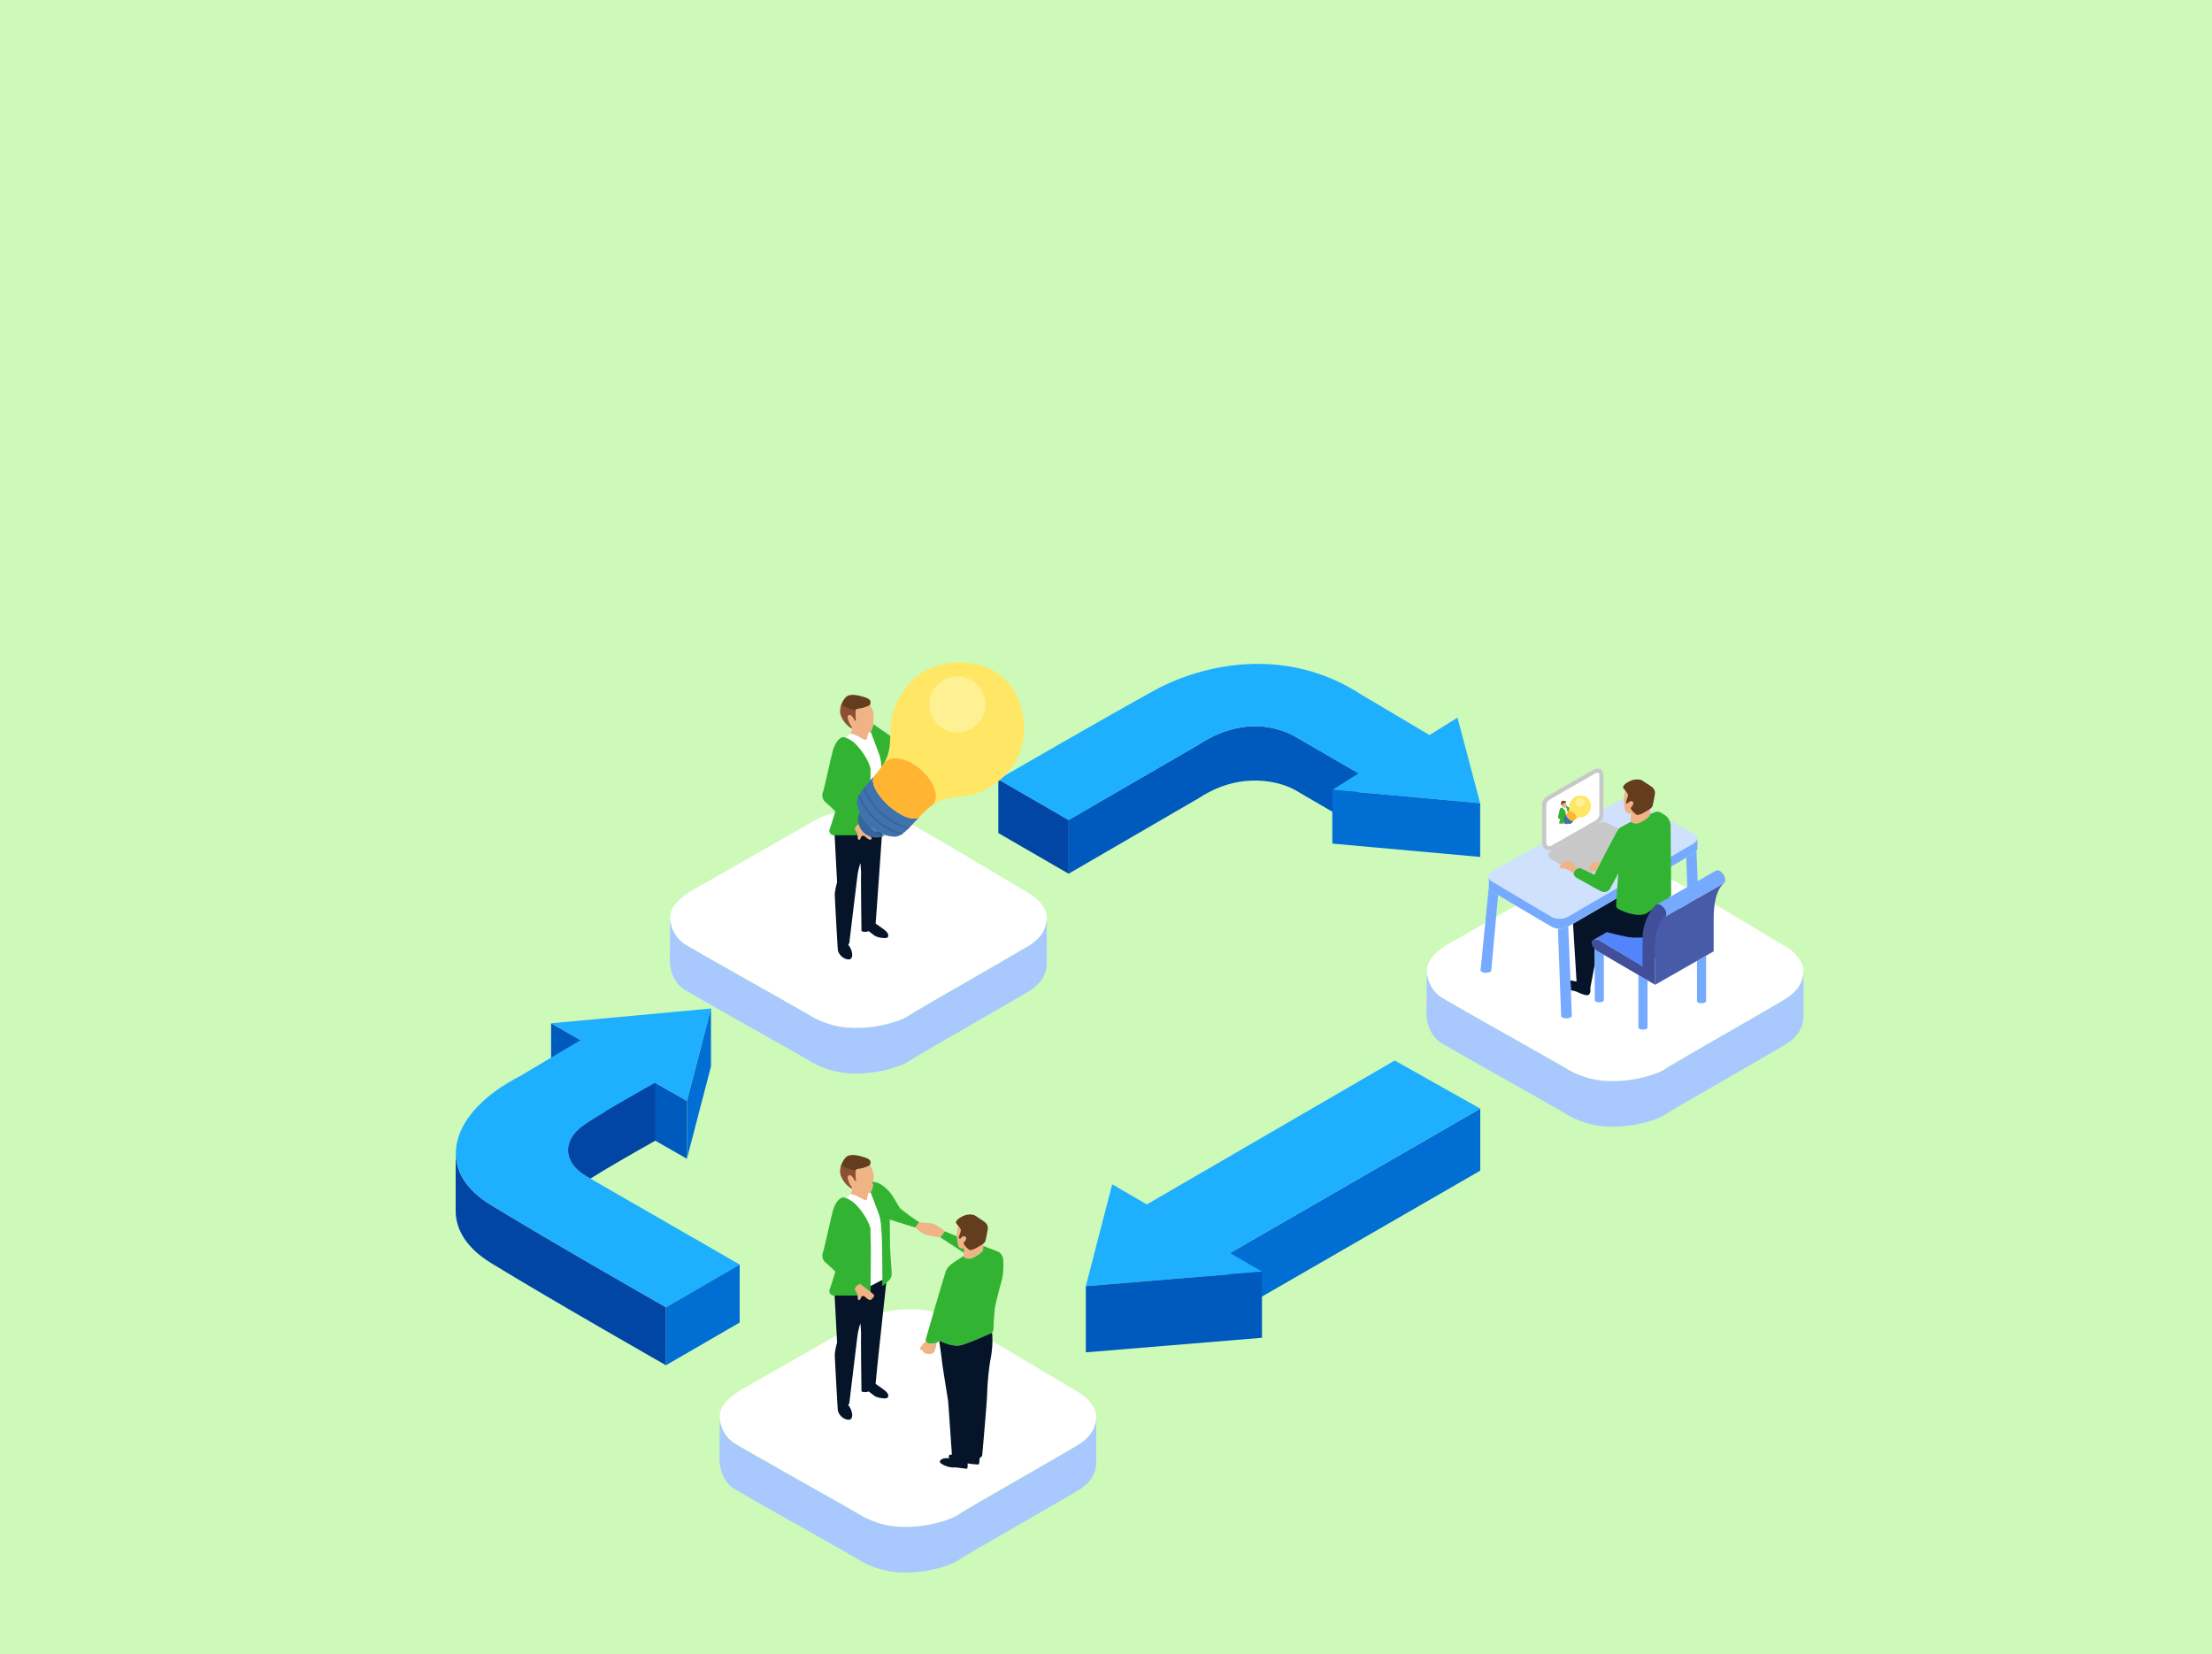 <svg xmlns="http://www.w3.org/2000/svg" width="535" height="400"><defs><style>.b{fill:#fff}.c{fill:#a9c8fe}.e{fill:#051428}.f{fill:#76aaff}.h{fill:#006ed2}.i{fill:#005abe}.j{fill:#32b432}.k{fill:#0146a5}.l{fill:#1eb0fe}.m{fill:#f0b386}.n{fill:#643c1e}.o{fill:#8c5032}.p{fill:#ffe664}.q{fill:#4072ad}.r{fill:#ffb432}.s{fill:#34659f}.t{fill:#fef193}.u{fill:#c8c8c8}</style></defs><path fill="#cdfab9" d="M0 0h535v400H0z"/><path class="b" d="M380.12 211.24c4.61-2.69 14.4-3.66 20.87-.38s27 15.77 30.6 17.84 4.6 4.78 4.6 5.82.09 4.31-4.32 7-27.12 15.58-29 16.9-7.32 3-12.58 3a21.2 21.2 0 01-10.93-2.72c-1.74-1.13-28.77-16.24-30.92-17.64s-3.85-4.79-3.2-7.42 3.95-4.79 6-5.91 28.88-16.49 28.88-16.49z"/><path class="c" d="M345.12 235.32a8.07 8.07 0 003.32 5.77c2.15 1.4 29.18 16.51 30.92 17.64a21.2 21.2 0 0010.93 2.72c5.26 0 10.7-1.69 12.58-3s24.59-14.17 29-16.9 4.32-6 4.32-7v11c0 1 .09 4.31-4.32 7s-27.12 15.58-29 16.9-7.32 3-12.58 3a21.2 21.2 0 01-10.93-2.72c-1.74-1.13-28.77-16.24-30.92-17.64S345 248 345 244.67c0 0 .1-9.56.12-9.35z"/><path d="M413.35 223.75l-10.68-6.39-17.35 9.95a2.14 2.14 0 011.28-.05l10.68 6.38z" fill="#5285fb"/><path class="e" d="M403.26 216.07H393l-12.54 7.3.85 14-1.47-.3.09 2.43a4.42 4.42 0 011.38.31c1 .42 2.3 1.08 2.91.75s.42-1.69.42-1.69l1.08-5.63v-3.78l-.29-2.18 3.24-1.87s3.35.88 5.32 1.21a16.36 16.36 0 004.49-.09l6-7.09z"/><path class="f" d="M410.31 205.72a3.6 3.6 0 01-.62.61l-1.85 1.08.71 19.17c0 .34.58.61 1.29.61s1.3-.27 1.3-.61z"/><path d="M361.12 210.55c-1.06.64-1.48 1.55-.49 2.47 0 0 13.79 8.23 14.85 8.79a4.3 4.3 0 004-.28l30.2-17.59c1.05-.85 1.33-1.55-.07-2.4l-14.71-8c-1.05-.77-1.76-.84-2.53-.35z" fill="#d0e1fd"/><path class="f" d="M360.11 214.08a1.31 1.31 0 00.52 1.34s13.79 8.23 14.85 8.79a4.3 4.3 0 004-.28l30.2-17.59a2.27 2.27 0 00.86-1.07v-2.4a2.27 2.27 0 01-.86 1.07l-30.2 17.59a4.3 4.3 0 01-4 .28c-1.06-.56-14.85-8.79-14.85-8.79a1.31 1.31 0 01-.52-1.34z"/><path class="b" d="M197.11 198.37c4.61-2.69 14.39-3.66 20.87-.37s27 15.77 30.6 17.83 4.59 4.79 4.59 5.82.1 4.32-4.31 7-27.13 15.58-29 16.89-7.32 3-12.58 3a21.15 21.15 0 01-10.93-2.73c-1.74-1.12-28.77-16.23-30.93-17.64s-3.85-4.79-3.19-7.42 3.94-4.78 6-5.91 28.88-16.47 28.88-16.47z"/><path class="c" d="M162.1 222.46a8.1 8.1 0 003.32 5.76c2.16 1.41 29.19 16.52 30.93 17.64a21.15 21.15 0 0010.93 2.73c5.26 0 10.7-1.69 12.58-3s24.59-14.17 29-16.89 4.31-6 4.31-7v11c0 1 .1 4.32-4.31 7s-27.13 15.58-29 16.89-7.32 3-12.58 3a21.15 21.15 0 01-10.93-2.73c-1.74-1.12-28.77-16.23-30.93-17.64s-3.42-4.07-3.42-7.42c0 0 .09-9.56.1-9.34z"/><path class="b" d="M209.09 319.05c4.61-2.7 14.39-3.66 20.87-.38s27 15.77 30.59 17.83 4.6 4.79 4.6 5.82.1 4.32-4.31 7-27.13 15.58-29 16.89-7.32 3-12.57 3a21.27 21.27 0 01-10.93-2.72c-1.74-1.13-28.77-16.24-30.93-17.65s-3.85-4.79-3.19-7.41 3.94-4.79 6-5.92 28.87-16.46 28.87-16.46z"/><path class="c" d="M174.08 343.13a8.08 8.08 0 003.32 5.76c2.16 1.41 29.19 16.52 30.93 17.65a21.27 21.27 0 0010.93 2.72c5.25 0 10.7-1.69 12.57-3s24.59-14.17 29-16.89 4.31-6 4.31-7v11c0 1 .1 4.32-4.31 7s-27.13 15.58-29 16.89-7.32 3-12.57 3a21.27 21.27 0 01-10.93-2.72c-1.74-1.13-28.77-16.24-30.93-17.65s-3.39-4.07-3.39-7.41c-.01 0 .06-9.56.07-9.35z"/><path class="h" d="M297.5 317.99l60.52-34.91v-15l-60.52 34.91v15z"/><path class="i" d="M133.29 261.44l32.85 18.77v-14l-32.85-18.77v14z"/><path class="e" d="M201.8 312.1l.66 12.58a15.93 15.93 0 00-.56 2.81c0 .85.65 12.67.75 13.61a3 3 0 001.87 2.07c.75.28 1.6.28 1.6-1a4.17 4.17 0 00-1-2.44l.29-.34s1.83-15.24 2-16.5.67-2.89.67-2.89a23.27 23.27 0 01.18 2.89c-.07.74.1 13.58.1 13.58a2.24 2.24 0 001.73 0s.81.63 1.44 1.09 2.74.81 3.13.42.14-1.09-.6-1.69-2.28-1.64-2.28-1.64c.31-3.81 2.68-25.41 2.68-25.41z"/><path class="j" d="M233.43 303.14l-6.01-3.94 1.08-1.46 7 2.91-2.07 2.49zm-18.16-2.35l-.14-10.65-4-3.76a3.31 3.31 0 01-.62 1.87c.51 1.32 1.47 3.86 2.11 5.6s.68 5.55.64 7.26l.15 9.91a19.49 19.49 0 001.74-1.55 2.21 2.21 0 00.51-1.59c0-.75-.37-5-.42-7.09"/><path class="k" d="M241.46 188.45l17.03 9.85v13l-17.03-9.85v-13z"/><path class="i" d="M328.6 200l-15.21-8.87c-3.38-2-13.09-4.92-23.37 1.83l-31.53 18.3v-13L290 180c10.71-7 19.56-4.05 23.37-1.83L328.6 187s-.1 13.14 0 13z"/><path class="l" d="M241.45 188.45l17 9.85L290 180c10.71-7 19.56-4.05 23.37-1.83L328.6 187l-6.34 4 35.74 3.22-5.49-20.69-6.76 4.22-16.61-9.85c-18.06-11.73-38-7.43-49.84-1-9.83 5.36-37.85 21.55-37.85 21.55z"/><path class="h" d="M358 207.22L322.26 204c-.07-.07 0-13 0-13l35.74 3.22z"/><path class="e" d="M201.8 200.79l.66 12.58a15.93 15.93 0 00-.56 2.81c0 .85.65 12.67.75 13.61a3 3 0 001.87 2.07c.75.28 1.6.28 1.6-1a4.17 4.17 0 00-1-2.44l.29-.34s1.83-15.24 2-16.5.67-2.89.67-2.89a23.27 23.27 0 01.18 2.89c-.07.74.1 13.58.1 13.58a2.24 2.24 0 001.73 0s.81.63 1.44 1.09 2.74.81 3.13.42.14-1.09-.6-1.69-2.28-1.64-2.28-1.64c.31-3.81 1.58-22.22 1.58-22.22z"/><path class="j" d="M217.45 189.36l-.77-10.48-5.52-3.81a3.31 3.31 0 01-.62 1.87c.51 1.32 1.47 3.86 2.11 5.6s.68 5.55.64 7.26z"/><path class="b" d="M206.17 177.19l-1.78 1.12a6.89 6.89 0 012.91 2c1.59 1.69 3.24 4.46 3.24 5.91v4.46h2.72s.28-5.72-.61-8.16-2.44-6.48-2.44-6.48z"/><path class="j" d="M210.54 190.7v-4.46c0-1.45-1.65-4.22-3.24-5.91a6.89 6.89 0 00-2.91-2c-1.23-.42-2.49 1.27-3.06 3.59s-1.9 8.38-2.25 9.51a2.25 2.25 0 00.7 2.67c.85.7 2.26 2.11 2.26 2.11s-1.13 3.73-1.41 4.37a1.1 1.1 0 001.05 1.4h8.87s-.13-11.39-.01-11.28z"/><path class="m" d="M210.39 170.52a4.69 4.69 0 01.84 3.29c0 1-.18 2.67-.7 3.14s-.52.1-.52.1-.23.93-.32 1.45-.52.38-1.08.09-2-1.22-2.87-1.17c0 0 .61-1 .24-1.69a5 5 0 01-.94-2.25c0-.85.94-.89 1.64.75l.38.14s-.14-1.31-.14-2.06.23-.94 1-.94a8.1 8.1 0 002.47-.85z"/><path class="n" d="M206 175.73a5 5 0 01-.94-2.25c0-.85.94-.89 1.64.75l.38.14s-.14-1.31-.14-2.06.23-.94 1-.94a8.1 8.1 0 002.44-.85c.28-.75.47-1.36-1.27-1.92s-3.52-.89-4.46-.09a4.93 4.93 0 00-1.36 4.08 6.08 6.08 0 002.79 3.57 1.09 1.09 0 00-.08-.43z"/><path class="o" d="M207 171.71a7.48 7.48 0 01-3.53-1.28 4.87 4.87 0 00-.21 2.16 6.08 6.08 0 002.79 3.57 1.09 1.09 0 00-.11-.43 5 5 0 01-.94-2.25c0-.85.94-.89 1.64.75l.38.14s-.14-1.31-.14-2.06a1.2 1.2 0 01.12-.6z"/><path class="m" d="M210.39 170.52a4.69 4.69 0 01.84 3.29c0 1-.16 2.7-.7 3.14a.48.48 0 01-.52.1s-.23.93-.32 1.45-.52.38-1.08.09-2-1.22-2.87-1.17c0 0 .61-1 .24-1.69a5 5 0 01-.94-2.25c0-.85.94-.89 1.64.75l.38.14s-.14-1.31-.14-2.06.23-.94 1-.94a8.1 8.1 0 002.47-.85zm-2.28 28.69c-.67 0-1.41.84-1.34 1.34s.68.53.66 1.79c0 .92.54 1 .78.21.22-.56.66-.6 1.12-.17s1.07.9 1.45.52-1.39-1.73-1.39-1.73z"/><path class="b" d="M210.54 302v-4.46c0-1.45-1.65-4.22-3.24-5.91a6.89 6.89 0 00-2.91-2l1.78-1.12 4-1.13s1.55 4 2.44 6.48.79 15.62.79 15.62l-2.87 1.52v-9"/><path class="j" d="M210.64 302s-.1-3-.1-4.46-1.65-4.22-3.24-5.91a6.89 6.89 0 00-2.91-2c-1.23-.42-2.49 1.27-3.06 3.59s-1.9 8.38-2.25 9.51a2.25 2.25 0 00.7 2.67c.85.7 2.26 2.11 2.26 2.11s-1.13 3.73-1.41 4.37a1.1 1.1 0 001.05 1.4h8.87z"/><path class="m" d="M210.39 281.83a4.69 4.69 0 01.84 3.29c0 1-.18 2.67-.7 3.14s-.52.1-.52.1-.23.93-.32 1.45-.52.38-1.08.09-2-1.22-2.87-1.17c0 0 .61-1 .24-1.69a5 5 0 01-.94-2.25c0-.85.94-.89 1.64.75l.38.14s-.14-1.31-.14-2.06.23-.94 1-.94a8.1 8.1 0 002.47-.85z"/><path class="n" d="M206 287a5 5 0 01-.94-2.25c0-.85.94-.89 1.64.75l.38.14s-.14-1.31-.14-2.06.23-.94 1-.94a8.1 8.1 0 002.44-.85c.28-.75.47-1.36-1.27-1.92s-3.52-.89-4.46-.09a4.93 4.93 0 00-1.36 4.08 6.08 6.08 0 002.79 3.57 1.09 1.09 0 00-.08-.43z"/><path class="o" d="M207 283a7.48 7.48 0 01-3.53-1.28 4.87 4.87 0 00-.21 2.16 6.08 6.08 0 002.79 3.57 1.09 1.09 0 00-.05-.45 5 5 0 01-.94-2.25c0-.85.94-.89 1.64.75l.38.14s-.14-1.31-.14-2.06a1.2 1.2 0 01.06-.58z"/><path class="m" d="M210.39 281.83a4.69 4.69 0 01.84 3.29c0 1-.16 2.7-.7 3.14a.48.48 0 01-.52.1s-.23.93-.32 1.45-.52.38-1.08.09-2-1.22-2.87-1.17c0 0 .61-1 .24-1.69a5 5 0 01-.94-2.25c0-.85.94-.89 1.64.75l.38.14s-.14-1.31-.14-2.06.23-.94 1-.94a8.1 8.1 0 002.47-.85zm-2.28 28.69c-.67 0-1.41.84-1.34 1.34s.68.53.66 1.79c0 .92.54 1 .78.21.22-.56.66-.6 1.12-.17s1.07.9 1.45.52c.55-.58.76-.82.54-1.14s-3.21-2.55-3.21-2.55z"/><path class="p" d="M247.3 172.49a14.39 14.39 0 00-13.56-12.21c-12.86-1.22-18.39 10-18.39 15.77s-.38 7.6-3.85 11.54c-1.19 1.62.73 4.72 3.41 7.23s6.07 4 7.55 2.64c3.56-3.86 5.39-4.43 11.08-5s16.32-7.31 13.76-19.97z"/><path class="q" d="M214.91 194.82c-2.68-2.51-4.6-5.61-3.41-7.23-3.1 3.57-4.23 4.79-4.23 6.38a9.6 9.6 0 009.29 8.36c1.58-.17 2.68-1.41 5.9-4.87-1.46 1.35-4.77-.23-7.55-2.64z"/><path class="r" d="M226.35 192.5c-.06-1.51-.87-3.94-3.51-6.27s-5.1-2.93-6.61-2.84a4 4 0 00-2.47 1.2 19.1 19.1 0 01-2.26 3c-1.19 1.62.73 4.72 3.41 7.23l.09.07c2.76 2.37 6 3.91 7.46 2.57a18 18 0 013.33-3 3.44 3.44 0 00.56-1.96z"/><path class="s" d="M210.37 199.87a9.54 9.54 0 01-2.51-3.34 4.36 4.36 0 004.09 6 4.31 4.31 0 002-.5 9.57 9.57 0 01-3.58-2.16z"/><circle class="t" cx="231.56" cy="170.35" r="6.78"/><path class="s" d="M219.94 200.13a16 16 0 01-10.85-9.73c-.08.11-.18.22-.26.32a16 16 0 0010.83 9.7z"/><path class="s" d="M218.35 201.57a16.18 16.18 0 01-10.52-9.43c-.09.16-.16.3-.23.45a13.78 13.78 0 004.11 5.74 13.63 13.63 0 006.23 3.51z"/><path class="m" d="M232.16 295.65c-.84 1-.91 3.66-.42 5.49a1 1 0 001.41.68l-.09 1.9c0 .36 1 1 2.27.43a7.11 7.11 0 002.37-1.67 56.36 56.36 0 00.17-5.84s-5.73-.96-5.71-.99z"/><path class="n" d="M235.68 293.85a3.91 3.91 0 00-3.05.37c-.94.47-1.64 1.17-1.36 1.6s1.18 1.26 1.13 1.69-.42 1.31-.47 1.64.19.61.52.19.93-.57 1.17-.14-.24 1-.52 1.31.89 1.41 1.32 1.69 1.4-.24 2.3-.75 1.5-.89 1.64-1.46.47-2.25.56-2.91a1.8 1.8 0 00-.8-1.59c-.47-.38-2.44-1.64-2.44-1.64z"/><path class="j" d="M242.65 305.16a2.58 2.58 0 00-1.05-2.4c-.43-.18-3.09-1.21-3.78-1.48a4.5 4.5 0 01-.12 1.2 7.11 7.11 0 01-2.37 1.67c-1.29.58-2.3-.07-2.27-.43-2.23 1.51-3.64 2.14-4.2 3.48s-4.79 16.12-4.93 16.61.14 1.05 1 1.13 1.9-.15 2.19-.78c0 0 3.16 1.76 5.56 1.06s6.68-2.68 7-2.82.63-.42.63-1.48.21-3.87.35-4.78 1.34-5.63 1.69-6.76a16.5 16.5 0 00.3-4.22z"/><path class="m" d="M224 324.35a1.05 1.05 0 001 .59 3.46 3.46 0 001.54-.21c-.27 1.61-.48 2.56-1.47 2.67s-1.93-.21-1.9-.92c0 0-.88.08-.6-.59a5.68 5.68 0 011.43-1.54z"/><path class="e" d="M239.7 322.4c-.36.14-4.65 2.11-7 2.82s-5.37-1-5.55-1.05c.24 1.65.6 4.15.69 5.06.14 1.41 1.41 9 1.48 9.64s.91 12.88.91 12.88c-1.19-.07-.63.92-.63.92-1.34-.28-2.75.42-2.11 1.13a5.24 5.24 0 003.24 1.05c.7-.07 2.95.42 3.16.28s.14-1.26.14-1.26a23 23 0 002.61.28c.28-.07.28-1.48.28-1.48l.63-.63s1.13-12.6 1.2-14.86a64.75 64.75 0 01.77-8.23 23.82 23.82 0 00.44-6.68.85.85 0 01-.26.13z"/><path class="j" d="M221.37 296.85l1-1.27a50.32 50.32 0 01-4.65-3.38c-.47-.61-1.6-2.76-2.35-3.7s-2.67-2.91-4.45-2.63l3.75 8.87z"/><path class="m" d="M221.37 296.85a10.79 10.79 0 002.25 1.64 23 23 0 003.8.71l1.08-1.46s-2.16-1.78-2.95-1.88-3.19-.28-3.19-.28z"/><path class="h" d="M166.14 266.21v14l5.82-22.34v-14l-5.82 22.34"/><path class="l" d="M142.11 284.61c-6.57-3.76-5.63-9.21-1.12-12.4 3.29-2.33 12.68-7.66 17.51-10.37l7.64 4.37 5.86-22.34-38.67 3.57 7.11 4.06-14.62 8.7c-16.89 8.63-21.21 22.5-7.13 31.15s42.42 24.79 42.42 24.79l17.83-10.33z"/><path class="k" d="M161.07 330.14s-28.34-16.14-42.42-24.79c-5.76-3.54-8.44-8-8.44-12.52v-14c0 4.57 2.68 9 8.44 12.52 14.08 8.64 42.42 24.79 42.42 24.79z"/><path class="h" d="M161.07 316.14l17.83-10.33v14l-17.83 10.33v-14z"/><path class="k" d="M158.5 261.84c-4.83 2.71-14.22 8-17.51 10.37-4.51 3.19-5.45 8.64 1.12 12.4l.69.4c4.14-2.64 11.58-6.86 15.7-9.17z"/><path class="l" d="M358.02 268.08l-20.69-11.63-59.96 34.8-8.37-4.87-6.38 24.64 42.61-3.52-7.73-4.51 60.52-34.91z"/><path class="i" d="M262.62 311.02l42.61-3.52v16l-42.61 3.52v-16z"/><path class="u" d="M386.61 199.12c-.72.51-9.88 5.66-10.92 6.25-1.61.9-1.34 1.93-.48 2.44 0 0 6.6 3.66 7.13 4a1.84 1.84 0 001.87 0C384.7 211.57 397 203 397 203l-8.09-3.86a2.3 2.3 0 00-2.3-.02z"/><path class="j" d="M394.9 198.51s-2.74 1.41-3.23 1.76-3.31 6-4.3 7.82-1.76 3.45-1.76 3.45l-3.09-1.48s-.78-.49-1.62.49.49 1.76.49 1.76 5 2.82 5.77 3.17a1.67 1.67 0 002.4-.85c.7-1.26 1.83-3.44 1.83-3.44s-.5 7.17-.5 7.81.5.84 1.83 1.41 4.23 1.33 5.7.35 5.78-4.15 5.78-4.15-.14-15.63-.14-17a3.28 3.28 0 00-1.76-2.74c-.78-.5-1.27-.77-2-.49z"/><path class="m" d="M387.12 208.57c-.85-.19-1.64-.33-2.1.26a5.67 5.67 0 00-.81 1.51l1.84.3c.27-.54.64-1.27 1.07-2.07zm-6.22 1.98a1.62 1.62 0 01.9-.59 3.33 3.33 0 01-1.47-1.31 1.41 1.41 0 00-1.37-.53 5.8 5.8 0 00-1.69 1.31c-.35.35.14.52 1 .56a6.25 6.25 0 012.33 1.22 1.09 1.09 0 01.3-.66zm12.6-20.12c-.85 1-.92 3.67-.43 5.5a1 1 0 001.41.68l-.09 1.9c0 .35 1 1 2.27.42a7 7 0 002.37-1.67 53.7 53.7 0 00.17-5.84s-5.73-.96-5.7-.99z"/><path class="n" d="M397 188.63a3.91 3.91 0 00-3 .37c-1 .47-1.65 1.18-1.36 1.6s1.17 1.27 1.12 1.69-.42 1.31-.47 1.64.19.61.52.19.94-.56 1.17-.14-.23 1-.51 1.31.89 1.41 1.31 1.69 1.41-.23 2.3-.75 1.5-.89 1.64-1.45.47-2.26.56-2.91a1.79 1.79 0 00-.79-1.6c-.49-.37-2.49-1.64-2.49-1.64z"/><path class="f" d="M376.8 224.57l.78 21.09c0 .33.58.6 1.29.6s1.3-.27 1.3-.6l-.86-21.66a4.88 4.88 0 01-2.51.57zm-16.17-9.15a1.49 1.49 0 01-.54-.94l-2 20.15c0 .33.58.61 1.3.61s1.3-.28 1.3-.61l1.65-18.19zm49.81 16.94v9.73c0 .28.49.51 1.1.51s1.1-.23 1.1-.51v-11zm-14.17 3.4v12.71c0 .28.49.51 1.1.51s1.1-.23 1.1-.51v-11.41zm-9.95-5.83a4.27 4.27 0 01-.61-.49v12.41c0 .29.49.52 1.1.52s1.1-.23 1.1-.52v-11z"/><path d="M414.47 230.05v-7.88c0-3.73.64-7 2.47-8.59l-14.15 8.09c-1.83 1.62-2.47 4.86-2.47 8.59v7.88z" fill="#485ba8"/><path class="f" d="M402.79 221.67l14.15-8.09c1.05-.92-.64-3.73-2-3l-14.15 8.09c1.51-.02 2.7 2.33 2 3z"/><path d="M400.32 238.14v-7.88c0-3.73.64-7 2.47-8.59.7-.63-.49-3-2-3h-.15a11.81 11.81 0 00-3.36 8.59v6.38l-10.68-6.38s-1.64-.42-1.64.7 1.36 2 1.36 2z" fill="#414f9a"/><path class="u" d="M374.7 205.64a1.78 1.78 0 01-1.7-1.92v-8.58a2.5 2.5 0 011.29-2.6c.85-.56 9.89-5.71 10.92-6.3a2.76 2.76 0 011.24-.39c.51 0 1.36.24 1.36 1.82v8.94a2.69 2.69 0 01-1.2 2.51c-.72.51-9.88 5.66-10.92 6.25a2.11 2.11 0 01-.99.27z"/><path class="b" d="M385.71 187.11c1-.49 1.1-.28 1.1.56v8.94a1.71 1.71 0 01-.77 1.69c-.71.5-10.84 6.2-10.84 6.2-.78.42-1.2-.14-1.2-.78v-8.58c0-.92 0-1.2.84-1.76s10.87-6.27 10.87-6.27z"/><path class="j" d="M379.84 197.13l-.12-1.71-.9-.62a.56.56 0 01-.11.31c.09.21.24.63.35.91a4.05 4.05 0 01.1 1.19z"/><path class="b" d="M378 195.15l-.29.18a1.19 1.19 0 01.48.33 1.94 1.94 0 01.52 1v.72h.45a5.15 5.15 0 00-.1-1.33l-.4-1.06z"/><path class="j" d="M378.71 197.35v-.72a1.94 1.94 0 00-.52-1 1.19 1.19 0 00-.48-.33c-.2-.07-.41.21-.5.59s-.31 1.36-.37 1.55a.37.37 0 00.12.43c.14.12.37.35.37.35s-.19.61-.23.71a.18.18 0 00.17.23h1.45s-.02-1.83-.01-1.81z"/><path class="m" d="M378.69 194.06a.76.76 0 01.14.54.86.86 0 01-.12.51c-.08.08-.08 0-.08 0l-.06.24c0 .09-.08.06-.17 0a1.16 1.16 0 00-.47-.19.34.34 0 000-.28.81.81 0 01-.15-.37c0-.13.15-.14.26.13h.07v-.34c0-.12 0-.15.17-.15a1.34 1.34 0 00.41-.09z"/><path class="n" d="M378 194.91a.81.81 0 01-.15-.37c0-.13.15-.14.26.13h.07v-.34c0-.12 0-.15.17-.15a1.34 1.34 0 00.4-.14c.05-.12.08-.22-.21-.31s-.57-.15-.72 0a.82.82 0 00-.23.67 1 1 0 00.46.58.19.19 0 00-.05-.07z"/><path class="o" d="M378.14 194.26a1.35 1.35 0 01-.57-.21.84.84 0 000 .35 1 1 0 00.46.58.19.19 0 000-.07.81.81 0 01-.15-.37c0-.13.15-.14.26.13h.07v-.34a.2.2 0 01-.07-.07z"/><path class="m" d="M378.69 194.06a.76.76 0 01.14.54c0 .17 0 .44-.12.51a.06.06 0 01-.08 0l-.06.24c0 .09-.08.06-.17 0a1.16 1.16 0 00-.47-.19.34.34 0 000-.28.81.81 0 01-.15-.37c0-.13.15-.14.26.13h.07v-.34c0-.12 0-.15.17-.15a1.34 1.34 0 00.41-.09zm-.37 4.68c-.11 0-.23.14-.22.22s.11.09.11.29.08.17.12 0 .11-.1.19 0 .17.15.23.08-.22-.28-.22-.28z"/><path class="p" d="M384.71 194.38A2.53 2.53 0 00384 193a2.57 2.57 0 00-1.46-.6 2.71 2.71 0 00-3 2.57 2.21 2.21 0 01-.63 1.89c-.19.26.12.77.56 1.17s1 .66 1.23.44a2.22 2.22 0 011.81-.83 2.7 2.7 0 002.2-3.26z"/><path class="q" d="M379.43 198c-.44-.4-.75-.91-.56-1.17-.5.58-.69.78-.69 1a1.33 1.33 0 00.51 1 1.32 1.32 0 001 .4c.25 0 .43-.23 1-.79-.27.24-.81-.02-1.26-.44z"/><path class="r" d="M381.29 197.65a1.52 1.52 0 00-.57-1 1.48 1.48 0 00-1.08-.46.66.66 0 00-.4.2 3.93 3.93 0 01-.37.49c-.19.26.12.77.56 1.17.45.38 1 .63 1.22.42a2.87 2.87 0 01.54-.49.51.51 0 00.1-.33z"/><path class="s" d="M378.69 198.85a1.41 1.41 0 01-.41-.55.75.75 0 000 .26.71.71 0 00.71.72.73.73 0 00.33-.08 1.66 1.66 0 01-.63-.35z"/><circle class="t" cx="382.14" cy="194.03" r="1.11"/><path class="s" d="M380.25 198.89a2.58 2.58 0 01-1.77-1.59.21.21 0 000 .06 2.12 2.12 0 00.68 1 2.25 2.25 0 001.08.58z"/><path class="s" d="M380 199.12a2.13 2.13 0 01-1-.57 2.19 2.19 0 01-.68-1v.07a2.14 2.14 0 00.67.94 2.24 2.24 0 001 .57z"/></svg>